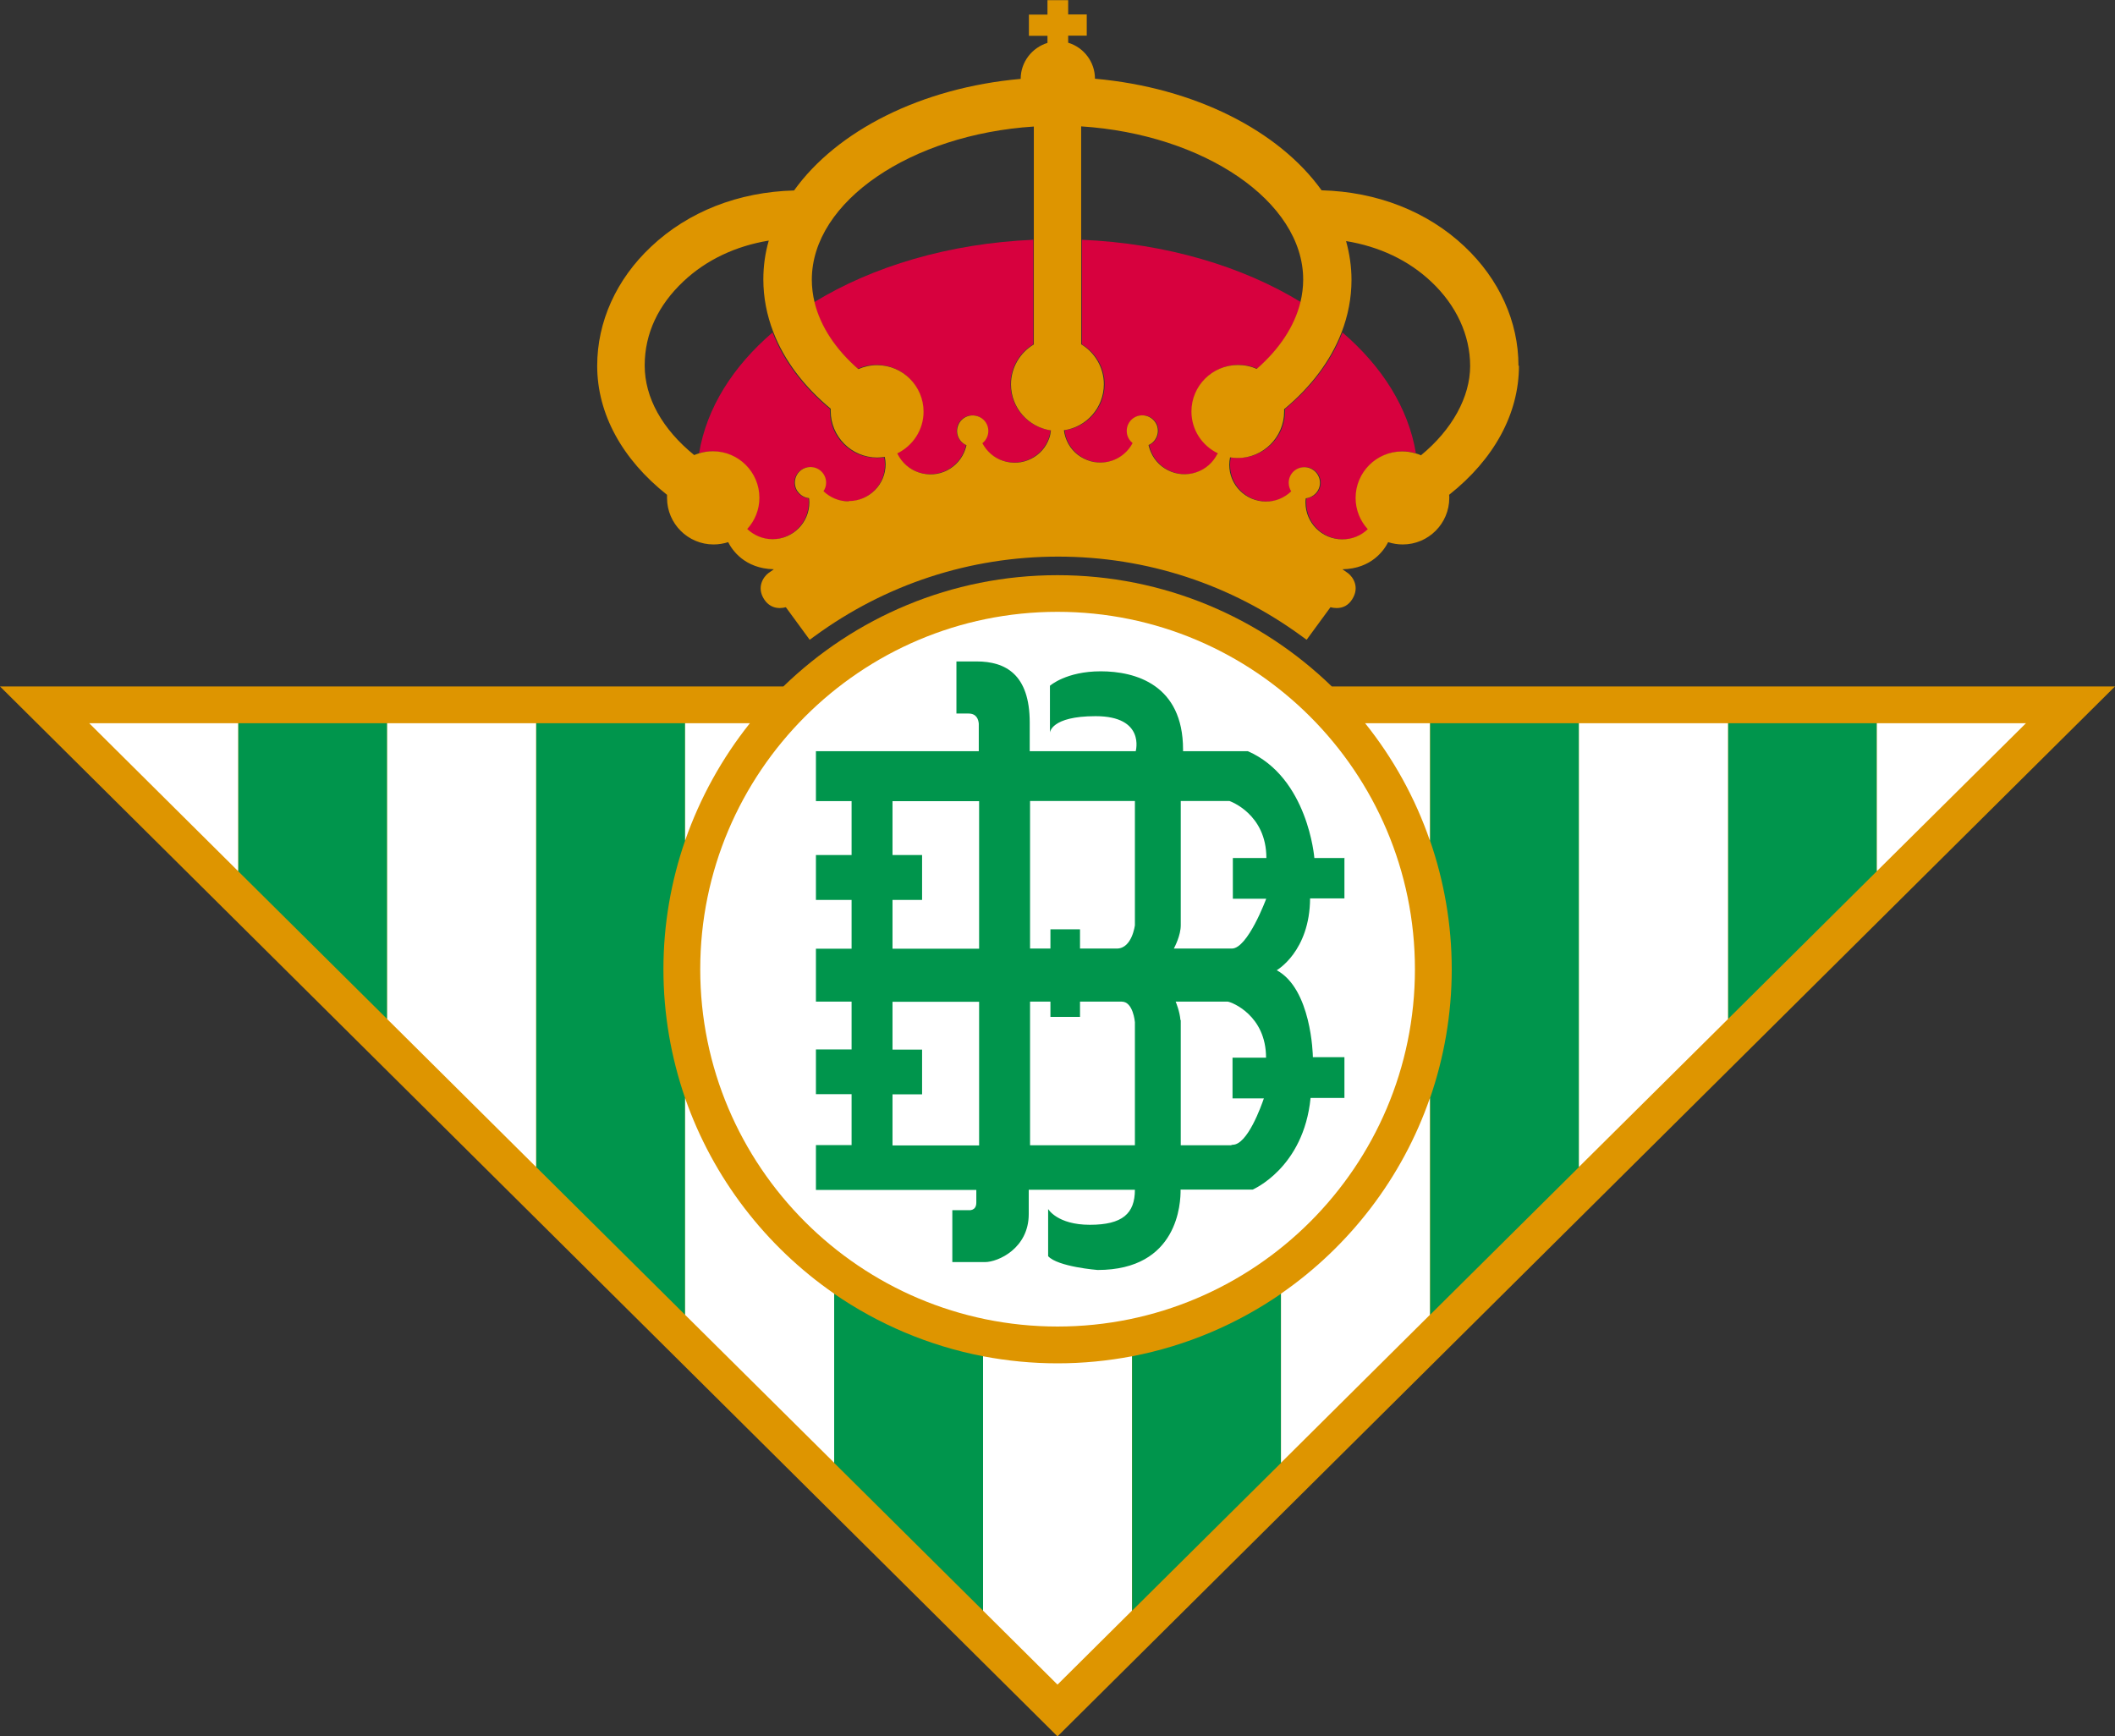 <?xml version="1.0" encoding="UTF-8"?>
<svg id="_Слой_2" data-name="Слой 2" xmlns="http://www.w3.org/2000/svg" viewBox="0 0 128.7 105.66">
  <rect x="0" y="0" width="128.7" height="105.66" fill="#333333" stroke="none"/>
  <defs>
    <style>
      .cls-1 {
        fill: #fff;
      }

      .cls-2 {
        fill: #d7013e;
      }

      .cls-3 {
        fill: #00954c;
      }

      .cls-4 {
        fill: #de9500;
      }
    </style>
  </defs>
  <g id="Layer_1" data-name="Layer 1">
    <g>
      <path id="path3" class="cls-4" d="m81.04,41.77c-4.32-4.19-10.21-6.77-16.69-6.77s-12.36,2.58-16.68,6.77H0l64.35,63.89,64.35-63.89h-47.67Z"/>
      <path id="path5" class="cls-1" d="m64.35,37.23c11.99,0,21.75,9.75,21.75,21.75s-9.76,21.74-21.75,21.74-21.74-9.75-21.74-21.74,9.75-21.75,21.74-21.75"/>
      <path id="path7" class="cls-3" d="m54.31,54.76h1.8v-2.73h-1.8v-3.28h5.27v8.98h-5.27v-2.97m0,11.83h1.8v-2.72h-1.8v-2.91h5.27v8.74h-5.27v-3.1Zm14.75,3.1h-6.38v-8.74h1.24v.93h1.8v-.93h2.54c.7,0,.8,1.25.8,1.25v7.49h0Zm0-13.8v.41s-.17,1.4-1.08,1.42h-2.26v-1.17h-1.8v1.17h-1.24v-8.98h6.38v7.15h0Zm7.85,10.94c-.16.47-1,2.83-1.9,2.83-.05,0-.07.02-.1.03h-3.06v-7.62h-.02c-.04-.51-.26-1.05-.29-1.12h3.17c.25.03,2.33.84,2.33,3.41h-2.04v2.48h1.9Zm.14-12.14h0s-1.12,3.03-2.09,3.03h-.07s-3.46,0-3.46,0c.05-.1.42-.79.42-1.42v-7.56h2.96c.05.02,2.25.79,2.25,3.47h-2.04v2.48h2.04Zm4.78-2.48h-1.85s-.38-4.9-4.05-6.5h-3.94v-.1c0-3.95-2.9-4.76-5.01-4.76s-3.09.88-3.09.88v2.85s.05-1,2.78-1c3.04,0,2.44,2.13,2.44,2.13h0s-6.45,0-6.45,0v-1.74c0-2.95-1.49-3.72-3.23-3.72h-1.23v3.17h.74c.49,0,.6.37.62.62v1.67h-9.91v3.04h2.17v3.28h-2.17v2.73h2.17v2.97h-2.17v3.22h2.17v2.91h-2.17v2.72h2.17v3.1h-2.17v2.73h9.76v.77c0,.53-.47.46-.47.46h-.99v3.16h1.98c.81,0,2.67-.84,2.67-2.92v-1.48h6.46c0,1.44-.75,2.13-2.74,2.13s-2.54-.96-2.54-.96v2.87c.59.65,3.01.84,3.01.84,4.92,0,5.06-4.11,5.05-4.89h4.38s3.11-1.31,3.53-5.58h2.06v-2.48h-1.92c0-.18-.1-4.15-2.2-5.29,0,0,2.01-1.14,2.03-4.37h-.01s2.1,0,2.1,0v-2.48Z"/>
      <polygon id="polygon9" class="cls-3" points="14.49 44.01 14.49 53.01 23.56 62.01 23.56 44.01 14.49 44.01"/>
      <polygon id="polygon11" class="cls-1" points="14.49 53.01 14.49 44.01 5.43 44.01 5.43 44.01 14.49 53.01"/>
      <path id="path13" class="cls-3" d="m40.37,58.98c0-2.74.47-5.38,1.32-7.83v-7.14h-9.07v27l9.07,9v-13.19c-.85-2.46-1.32-5.1-1.32-7.84Z"/>
      <polygon id="polygon15" class="cls-1" points="32.62 44.01 23.56 44.01 23.56 62.01 32.62 71.01 32.62 44.01"/>
      <path id="path17" class="cls-3" d="m50.75,78.72v10.29l9.07,9v-15.48c-3.31-.64-6.39-1.96-9.07-3.81Z"/>
      <path id="path19" class="cls-1" d="m41.69,66.82v13.19l9.07,9v-10.29c-4.16-2.88-7.38-7.04-9.07-11.9h0Z"/>
      <path id="path21" class="cls-1" d="m45.63,44.01h-3.94v7.14c.91-2.61,2.25-5.02,3.94-7.14Z"/>
      <path id="path23" class="cls-3" d="m68.89,82.53v15.48l9.07-9v-10.29c-2.68,1.85-5.75,3.17-9.07,3.81Z"/>
      <path id="path25" class="cls-1" d="m64.35,82.96c-1.55,0-3.06-.15-4.53-.43v15.48l4.53,4.5,4.53-4.5v-15.48c-1.47.28-2.98.43-4.53.43Z"/>
      <path id="path27" class="cls-3" d="m87.02,44.01v7.14c.85,2.46,1.32,5.09,1.32,7.83s-.47,5.38-1.32,7.84v13.19l9.07-9v-27h-9.07Z"/>
      <path id="path29" class="cls-1" d="m77.95,78.72v10.29l9.06-9v-13.19c-1.69,4.87-4.9,9.02-9.06,11.9Z"/>
      <path id="path31" class="cls-1" d="m83.07,44.01c1.7,2.12,3.04,4.53,3.94,7.14v-7.14h-3.94Z"/>
      <polygon id="polygon33" class="cls-3" points="105.15 62.01 114.21 53.01 114.21 44.01 105.15 44.01 105.15 62.01"/>
      <polygon id="polygon35" class="cls-1" points="105.15 44.01 96.08 44.01 96.08 71.01 105.15 62.01 105.15 44.01"/>
      <polygon id="polygon37" class="cls-1" points="123.28 44.01 114.21 44.01 114.21 53.01 123.28 44.01"/>
      <path id="path39" class="cls-2" d="m61.49,23.38c0-1.03.56-1.94,1.39-2.43v-6.36c-5.13.22-9.78,1.62-13.34,3.8.36,1.45,1.27,2.84,2.66,4.05.35-.16.73-.24,1.14-.24,1.56,0,2.83,1.27,2.83,2.83,0,1.12-.65,2.09-1.6,2.54v.04c.28.53.74.93,1.31,1.13.57.19,1.17.15,1.71-.12.54-.27.94-.73,1.12-1.29.03-.08.05-.17.07-.25-.44-.19-.67-.69-.52-1.16.17-.5.71-.76,1.2-.6.5.17.76.7.6,1.2-.06.18-.17.33-.31.44.26.5.71.89,1.25,1.07.57.19,1.17.15,1.71-.12.54-.27.93-.72,1.12-1.29.05-.15.08-.29.1-.44-1.37-.19-2.44-1.37-2.44-2.8"/>
      <path id="path41" class="cls-2" d="m53.33,27.86c-1.56,0-2.83-1.27-2.83-2.83,0-.05,0-.1,0-.14-1.64-1.36-2.83-2.95-3.49-4.66-2.42,2.08-4.01,4.59-4.47,7.35.25-.07.51-.11.79-.11,1.56,0,2.83,1.27,2.83,2.83,0,.73-.28,1.4-.74,1.9.4.39.95.62,1.55.62,1.23,0,2.24-1,2.24-2.24,0-.09,0-.17-.02-.26-.48-.05-.86-.45-.86-.94,0-.52.42-.95.95-.95s.95.42.95.95c0,.19-.06.37-.15.52.41.39.95.62,1.53.62,1.23,0,2.24-1,2.24-2.24,0-.15-.02-.3-.05-.45-.15.02-.3.04-.46.04"/>
      <path id="path43" class="cls-2" d="m67.22,23.38c0-1.03-.56-1.94-1.39-2.43v-6.36c5.13.22,9.78,1.62,13.34,3.8-.36,1.45-1.27,2.84-2.66,4.05-.35-.16-.73-.24-1.14-.24-1.56,0-2.83,1.27-2.83,2.83,0,1.12.65,2.09,1.6,2.54l-.02.04c-.27.53-.72.93-1.29,1.13-.57.19-1.17.15-1.71-.12-.54-.27-.93-.73-1.12-1.29-.03-.08-.05-.17-.07-.25.44-.19.67-.69.52-1.16-.17-.5-.71-.76-1.2-.6-.5.17-.76.7-.6,1.2.06.18.17.33.31.44-.26.5-.7.89-1.25,1.07-.57.19-1.17.15-1.71-.12-.54-.27-.93-.72-1.12-1.29-.05-.15-.08-.29-.09-.44,1.37-.19,2.43-1.37,2.43-2.8"/>
      <path id="path45" class="cls-2" d="m75.37,27.86c1.56,0,2.83-1.27,2.83-2.83,0-.05,0-.1,0-.14,1.64-1.36,2.83-2.95,3.49-4.66,2.42,2.08,4.01,4.59,4.47,7.35-.25-.07-.51-.11-.79-.11-1.56,0-2.83,1.27-2.83,2.83,0,.73.28,1.4.74,1.9-.4.39-.95.62-1.55.62-1.23,0-2.24-1-2.24-2.24,0-.09,0-.17.02-.26.48-.05.86-.45.86-.94,0-.52-.42-.95-.95-.95s-.95.42-.95.95c0,.19.06.37.15.52-.41.39-.95.62-1.53.62-1.23,0-2.24-1-2.24-2.24,0-.15.02-.3.05-.45.15.02.3.04.46.04"/>
      <path id="path47" class="cls-4" d="m92.4,22.25c0-2.68-1.17-5.26-3.28-7.25-2.27-2.14-5.33-3.33-8.7-3.42-2.6-3.63-7.73-6.25-13.79-6.79,0-1.03-.69-1.91-1.63-2.19v-.43h1.13s0-1.29,0-1.29h-1.13s0-.87,0-.87h-.63s-.63,0-.63,0v.88h-1.13s0,1.29,0,1.29h1.13v.43c-.94.29-1.63,1.16-1.63,2.19-6.06.54-11.19,3.16-13.79,6.79-3.38.09-6.43,1.28-8.7,3.42-2.12,1.99-3.28,4.57-3.28,7.25,0,2.92,1.52,5.69,4.25,7.85,0,.06,0,.13,0,.19,0,1.56,1.27,2.83,2.83,2.83.31,0,.61-.05.89-.14.23.46.99,1.61,2.78,1.65-.11.08-.23.16-.34.24-.29.22-.73.85-.25,1.59.22.34.55.53.94.53.14,0,.27-.02.38-.05l1.45,1.98.29-.21c4.33-3.17,9.46-4.85,14.83-4.85s10.5,1.68,14.83,4.85l.29.21,1.45-1.98c.11.03.24.05.38.05.4,0,.72-.18.94-.53.48-.75.04-1.37-.25-1.59-.11-.08-.22-.16-.34-.24,1.79-.03,2.55-1.19,2.78-1.65.28.09.58.14.89.14,1.56,0,2.83-1.27,2.83-2.83,0-.07,0-.13-.01-.19,2.73-2.16,4.25-4.93,4.25-7.85Zm-40.76,8.26c-.58,0-1.12-.23-1.53-.62.1-.15.16-.32.16-.52,0-.52-.42-.95-.95-.95s-.95.42-.95.95c0,.49.38.89.86.94.01.09.02.17.02.26,0,1.23-1,2.24-2.24,2.24-.6,0-1.14-.24-1.54-.62.46-.5.74-1.17.74-1.9,0-1.56-1.27-2.83-2.83-2.83-.28,0-.54.04-.79.11-.12.04-.23.07-.35.12-1.94-1.58-3.01-3.49-3.01-5.45s.84-3.69,2.36-5.12c1.39-1.31,3.18-2.15,5.19-2.48-.22.76-.33,1.55-.33,2.36,0,1.1.21,2.18.61,3.21.66,1.71,1.85,3.3,3.49,4.66,0,.05,0,.1,0,.14,0,1.56,1.27,2.83,2.83,2.83.16,0,.31-.02.46-.04.03.15.05.3.05.45,0,1.23-1,2.24-2.24,2.24Zm12.22-3.88c-.19.57-.59,1.03-1.12,1.29-.54.27-1.14.31-1.71.12-.55-.18-.99-.58-1.25-1.07.14-.11.25-.26.31-.44.17-.5-.1-1.04-.6-1.2-.5-.17-1.04.1-1.2.6-.16.47.08.97.52,1.16-.02.09-.04.17-.07.25-.19.57-.59,1.02-1.12,1.29-.54.27-1.14.31-1.71.12-.57-.19-1.02-.59-1.29-1.12l-.02-.04c.94-.46,1.6-1.42,1.6-2.54,0-1.56-1.27-2.83-2.83-2.83-.41,0-.79.09-1.14.24-1.39-1.21-2.3-2.6-2.66-4.05-.11-.46-.17-.92-.17-1.39,0-4.77,6.05-8.84,13.51-9.32v13.26c-.83.49-1.39,1.4-1.39,2.43,0,1.43,1.06,2.6,2.43,2.8-.02.15-.04.3-.09.44Zm10.22.99c-.27.53-.72.93-1.29,1.12-.57.19-1.17.15-1.71-.12-.54-.27-.93-.73-1.12-1.29-.03-.08-.05-.17-.07-.25.44-.19.67-.69.52-1.16-.17-.5-.71-.76-1.2-.6-.5.17-.76.7-.6,1.2.06.18.17.33.31.44-.26.5-.71.89-1.25,1.07-.57.19-1.17.15-1.71-.12-.54-.27-.93-.72-1.12-1.29-.05-.15-.08-.29-.1-.44,1.37-.19,2.43-1.37,2.43-2.8,0-1.03-.56-1.94-1.38-2.43V7.69c7.46.48,13.51,4.56,13.51,9.32,0,.47-.06.93-.17,1.39-.36,1.45-1.27,2.84-2.66,4.05-.35-.16-.73-.24-1.14-.24-1.56,0-2.83,1.27-2.83,2.83,0,1.12.65,2.08,1.6,2.54v.04Zm12.38.08c-.11-.05-.23-.09-.35-.12-.25-.07-.51-.11-.79-.11-1.56,0-2.83,1.27-2.83,2.83,0,.73.28,1.4.74,1.9-.4.39-.95.62-1.55.62-1.23,0-2.24-1-2.24-2.24,0-.09,0-.17.02-.26.48-.05.86-.45.86-.94,0-.52-.42-.95-.95-.95s-.95.42-.95.95c0,.19.06.37.15.52-.41.39-.95.62-1.53.62-1.23,0-2.24-1-2.24-2.24,0-.15.02-.3.05-.45.15.02.3.04.46.04,1.56,0,2.83-1.27,2.83-2.83,0-.05,0-.1,0-.14,1.64-1.36,2.83-2.95,3.49-4.66.4-1.03.61-2.11.61-3.21,0-.81-.12-1.6-.33-2.36,2.02.33,3.81,1.17,5.19,2.48,1.52,1.43,2.36,3.25,2.36,5.12s-1.08,3.87-3.01,5.45Z"/>
    </g>
  </g>
</svg>
